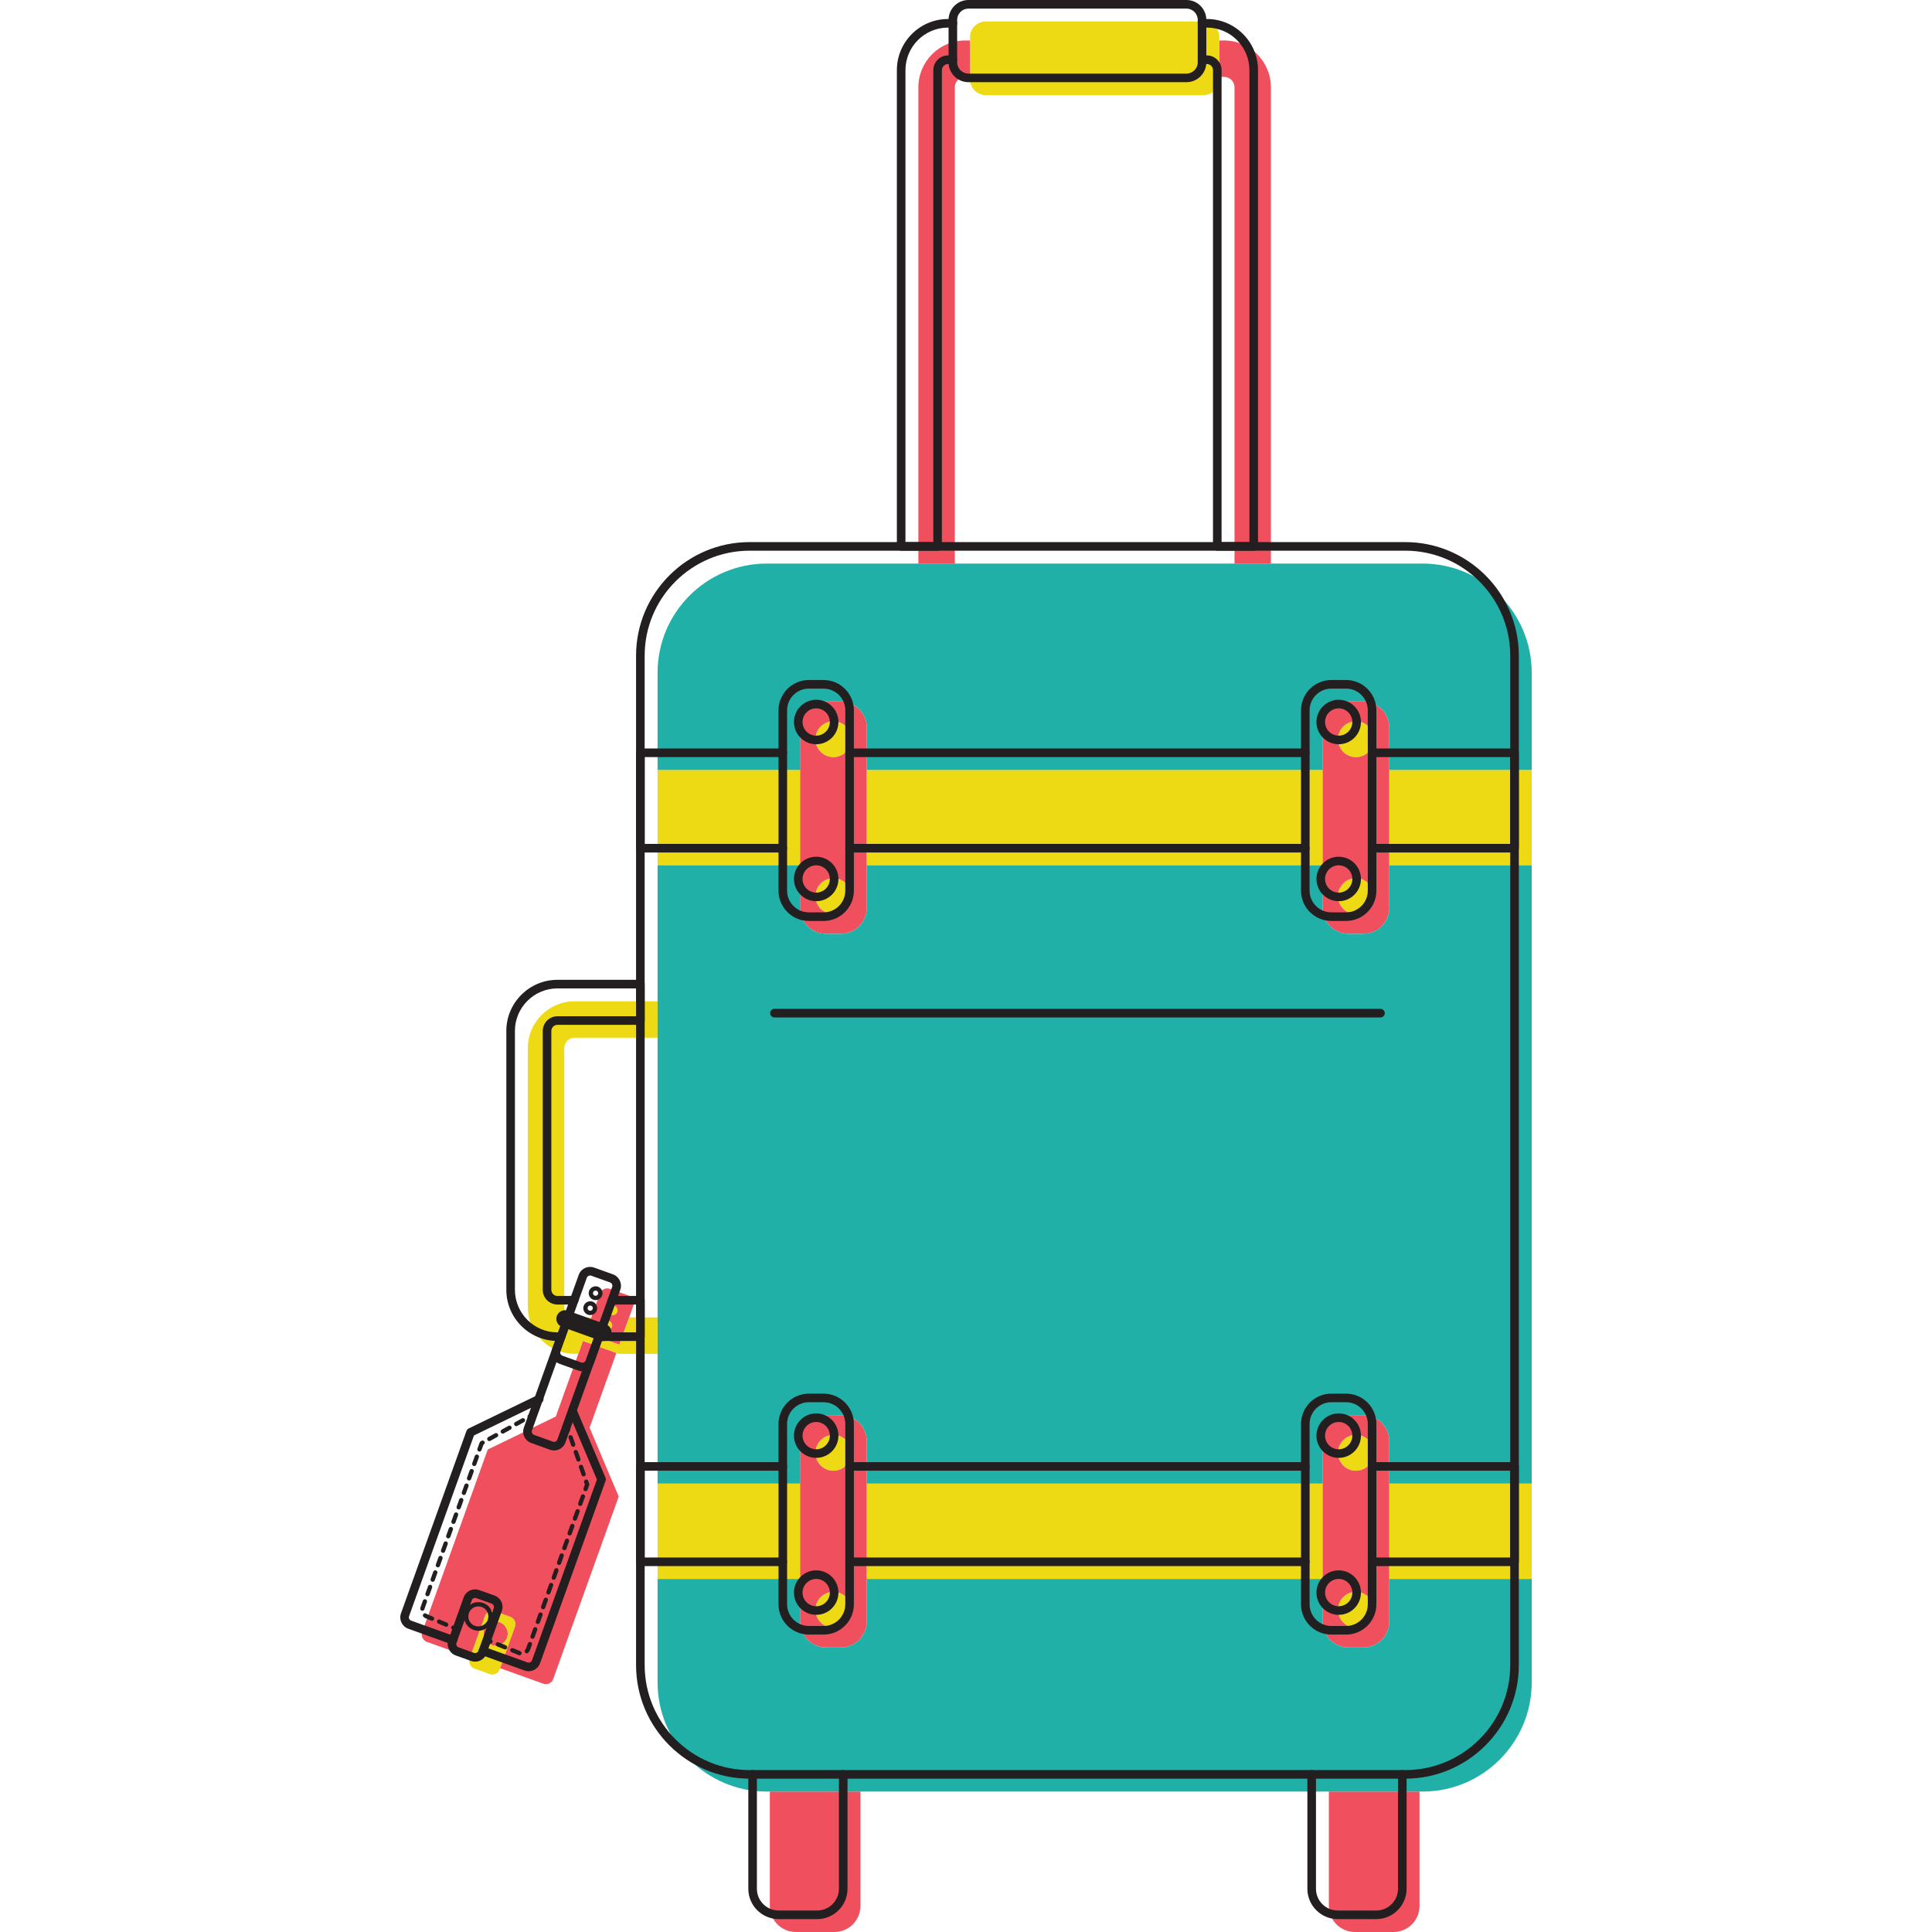 <?xml version="1.0" encoding="iso-8859-1"?>
<!-- Uploaded to: SVG Repo, www.svgrepo.com, Generator: SVG Repo Mixer Tools -->
<!DOCTYPE svg PUBLIC "-//W3C//DTD SVG 1.1//EN" "http://www.w3.org/Graphics/SVG/1.1/DTD/svg11.dtd">
<svg version="1.1" id="Capa_1" xmlns="http://www.w3.org/2000/svg" xmlns:xlink="http://www.w3.org/1999/xlink" 
	 viewBox="0 0 265.659 265.659" xml:space="preserve">
<g>
	<g>
		<g>
			<path style="fill:#F0505D;" d="M69.72,225.194c0.313-0.867-0.142-1.831-1.01-2.138c-0.868-0.313-1.825,0.137-2.138,1.004
				c-0.313,0.875,0.136,1.831,1.01,2.145C68.45,226.518,69.407,226.064,69.72,225.194z"/>
		</g>
		<g>
			<path style="fill:#EED915;" d="M70.813,223.689c0.201-0.563-0.088-1.176-0.643-1.377l-2.115-0.757
				c-0.555-0.2-1.169,0.089-1.371,0.65l-1.5,4.17l-0.543,1.518l-0.059,0.172c-0.201,0.555,0.088,1.169,0.644,1.369l2.115,0.763
				c0.555,0.195,1.169-0.095,1.37-0.649l0.059-0.166l0.55-1.524L70.813,223.689z M67.582,226.205
				c-0.874-0.313-1.323-1.27-1.01-2.145c0.313-0.867,1.27-1.316,2.138-1.004c0.869,0.307,1.323,1.271,1.01,2.138
				C69.407,226.064,68.45,226.518,67.582,226.205z"/>
		</g>
		<g>
			<path style="fill:#EED915;" d="M83.744,181.624c-0.337-0.124-0.715,0.053-0.839,0.396c-0.118,0.343,0.059,0.715,0.396,0.839
				c0.343,0.124,0.721-0.054,0.839-0.396C84.264,182.12,84.086,181.748,83.744,181.624z"/>
		</g>
		<g>
			<path style="fill:#EED915;" d="M84.488,179.567c-0.343-0.123-0.721,0.055-0.845,0.396c-0.118,0.337,0.059,0.716,0.396,0.841
				c0.343,0.117,0.721-0.061,0.839-0.397C85.002,180.064,84.825,179.686,84.488,179.567z"/>
		</g>
		<g>
			<path style="fill:#F0505D;" d="M86.449,178.15l-2.581-0.927c-0.556-0.201-1.17,0.088-1.371,0.644l-1.181,3.284l-0.756,2.103
				l4.602,1.654l1.353-3.757l0.585-1.631C87.3,178.966,87.01,178.352,86.449,178.15z M84.14,182.462
				c-0.118,0.343-0.496,0.521-0.839,0.396c-0.337-0.124-0.514-0.496-0.396-0.839c0.124-0.343,0.502-0.52,0.839-0.396
				C84.086,181.748,84.264,182.12,84.14,182.462z M84.878,180.406c-0.118,0.337-0.496,0.515-0.839,0.397
				c-0.337-0.125-0.514-0.504-0.396-0.841c0.124-0.341,0.502-0.519,0.845-0.396C84.825,179.686,85.002,180.064,84.878,180.406z"/>
		</g>
		<g>
			<path style="fill:#F0505D;" d="M79.52,186.16l-0.65,1.808l-2.446,6.811l-9.357,4.538l-9.008,25.081
				c-0.201,0.555,0.088,1.17,0.649,1.371l5.931,2.126l0.543-1.518l1.5-4.17c0.201-0.561,0.815-0.85,1.371-0.65l2.115,0.757
				c0.555,0.201,0.844,0.814,0.643,1.377l-1.494,4.169l-0.55,1.524l5.931,2.128c0.561,0.2,1.175-0.089,1.376-0.651l9.002-25.075
				l-3.975-9.398l-0.053-0.018l2.41-6.723c0.006-0.006,0.006-0.018,0.012-0.023l1.288-3.591l-4.602-1.655L79.52,186.16z"/>
		</g>
		<g>
			<path style="fill:#EED915;" d="M186.446,202.234c1.359,0,2.463-1.105,2.463-2.464c0-1.364-1.105-2.469-2.463-2.469
				c-1.364,0-2.469,1.105-2.469,2.469C183.977,201.129,185.082,202.234,186.446,202.234z"/>
		</g>
		<g>
			<path style="fill:#EED915;" d="M186.446,223.818c1.359,0,2.463-1.104,2.463-2.463c0-1.364-1.105-2.47-2.463-2.47
				c-1.364,0-2.469,1.105-2.469,2.47C183.977,222.714,185.082,223.818,186.446,223.818z"/>
		</g>
		<g>
			<path style="fill:#EED915;" d="M114.597,223.818c1.364,0,2.469-1.104,2.469-2.463c0-1.364-1.104-2.47-2.469-2.47
				c-1.365,0-2.469,1.105-2.469,2.47C112.128,222.714,113.232,223.818,114.597,223.818z"/>
		</g>
		<g>
			<path style="fill:#EED915;" d="M114.597,202.234c1.364,0,2.469-1.105,2.469-2.464c0-1.364-1.104-2.469-2.469-2.469
				c-1.365,0-2.469,1.105-2.469,2.469C112.128,201.129,113.232,202.234,114.597,202.234z"/>
		</g>
		<g>
			<path style="fill:#EED915;" d="M114.597,104.11c1.364,0,2.469-1.105,2.469-2.47c0-1.358-1.104-2.464-2.469-2.464
				c-1.365,0-2.469,1.106-2.469,2.464C112.128,103.005,113.232,104.11,114.597,104.11z"/>
		</g>
		<g>
			<circle style="fill:#EED915;" cx="114.597" cy="123.226" r="2.469"/>
		</g>
		<g>
			<path style="fill:#EED915;" d="M186.446,125.694c1.359,0,2.463-1.104,2.463-2.469c0-1.365-1.105-2.469-2.463-2.469
				c-1.364,0-2.469,1.104-2.469,2.469C183.977,124.591,185.082,125.694,186.446,125.694z"/>
		</g>
		<g>
			<path style="fill:#EED915;" d="M186.446,104.11c1.359,0,2.463-1.105,2.463-2.47c0-1.358-1.105-2.464-2.463-2.464
				c-1.364,0-2.469,1.106-2.469,2.464C183.977,103.005,185.082,104.11,186.446,104.11z"/>
		</g>
		<g>
			<path style="fill:#F0505D;" d="M110.007,124.833c0,1.973,1.601,3.573,3.574,3.573h2.032c1.973,0,3.574-1.601,3.574-3.573v-5.843
				v-13.114v-5.836c0-1.979-1.601-3.58-3.574-3.58h-2.032c-1.973,0-3.574,1.602-3.574,3.58v5.836v13.114V124.833z M114.597,99.177
				c1.364,0,2.469,1.106,2.469,2.464c0,1.364-1.104,2.47-2.469,2.47c-1.365,0-2.469-1.105-2.469-2.47
				C112.128,100.282,113.232,99.177,114.597,99.177z M114.597,120.757c1.364,0,2.469,1.104,2.469,2.469
				c0,1.365-1.104,2.469-2.469,2.469c-1.365,0-2.469-1.104-2.469-2.469C112.128,121.86,113.232,120.757,114.597,120.757z"/>
		</g>
		<g>
			<path style="fill:#F0505D;" d="M181.85,124.833c0,1.973,1.607,3.573,3.58,3.573h2.026c1.979,0,3.58-1.601,3.58-3.573v-5.843
				v-13.114v-5.836c0-1.979-1.601-3.58-3.58-3.58h-2.026c-1.973,0-3.58,1.602-3.58,3.58v5.836v13.114V124.833z M186.446,99.177
				c1.359,0,2.463,1.106,2.463,2.464c0,1.364-1.105,2.47-2.463,2.47c-1.364,0-2.469-1.105-2.469-2.47
				C183.977,100.282,185.082,99.177,186.446,99.177z M186.446,120.757c1.359,0,2.463,1.104,2.463,2.469
				c0,1.365-1.105,2.469-2.463,2.469c-1.364,0-2.469-1.104-2.469-2.469C183.977,121.86,185.082,120.757,186.446,120.757z"/>
		</g>
		<g>
			<path style="fill:#F0505D;" d="M181.85,222.956c0,1.98,1.607,3.58,3.58,3.58h2.026c1.979,0,3.58-1.601,3.58-3.58v-5.836V204
				v-5.836c0-1.974-1.601-3.573-3.58-3.573h-2.026c-1.973,0-3.58,1.6-3.58,3.573V204v13.12V222.956z M186.446,197.302
				c1.359,0,2.463,1.105,2.463,2.469c0,1.358-1.105,2.464-2.463,2.464c-1.364,0-2.469-1.105-2.469-2.464
				C183.977,198.406,185.082,197.302,186.446,197.302z M186.446,218.886c1.359,0,2.463,1.105,2.463,2.47
				c0,1.358-1.105,2.463-2.463,2.463c-1.364,0-2.469-1.104-2.469-2.463C183.977,219.991,185.082,218.886,186.446,218.886z"/>
		</g>
		<g>
			<path style="fill:#F0505D;" d="M110.007,222.956c0,1.98,1.601,3.58,3.574,3.58h2.032c1.973,0,3.574-1.601,3.574-3.58v-5.836V204
				v-5.836c0-1.974-1.601-3.573-3.574-3.573h-2.032c-1.973,0-3.574,1.6-3.574,3.573V204v13.12V222.956z M114.597,197.302
				c1.364,0,2.469,1.105,2.469,2.469c0,1.358-1.104,2.464-2.469,2.464c-1.365,0-2.469-1.105-2.469-2.464
				C112.128,198.406,113.232,197.302,114.597,197.302z M114.597,218.886c1.364,0,2.469,1.105,2.469,2.47
				c0,1.358-1.104,2.463-2.469,2.463c-1.365,0-2.469-1.104-2.469-2.463C112.128,219.991,113.232,218.886,114.597,218.886z"/>
		</g>
		<g>
			<path style="fill:#F0505D;" d="M105.854,262.08c0,1.978,1.601,3.579,3.58,3.579h5.305c1.973,0,3.574-1.601,3.574-3.579v-15.732
				h-12.458V262.08z"/>
		</g>
		<g>
			<path style="fill:#F0505D;" d="M182.725,262.08c0,1.978,1.606,3.579,3.58,3.579h5.305c1.979,0,3.58-1.601,3.58-3.579v-15.732
				h-12.464V262.08z"/>
		</g>
		<g>
			<polygon style="fill:#EED915;" points="110.007,204 90.419,204 90.419,205.784 90.419,217.12 110.007,217.12 			"/>
		</g>
		<g>
			<rect x="191.036" y="204" style="fill:#EED915;" width="19.583" height="13.12"/>
		</g>
		<g>
			<rect x="119.187" y="204" style="fill:#EED915;" width="62.663" height="13.12"/>
		</g>
		<g>
			<rect x="191.036" y="105.876" style="fill:#EED915;" width="19.583" height="13.114"/>
		</g>
		<g>
			<rect x="90.419" y="105.876" style="fill:#EED915;" width="19.588" height="13.114"/>
		</g>
		<g>
			<rect x="119.187" y="105.876" style="fill:#EED915;" width="62.663" height="13.114"/>
		</g>
		<g>
			<path style="fill:#F0505D;" d="M131.291,12.005c0-0.786,0.644-1.431,1.43-1.431h0.668V5.565h-0.668
				c-3.55,0-6.439,2.889-6.439,6.439v65.487h5.009V12.005z"/>
		</g>
		<g>
			<path style="fill:#F0505D;" d="M168.317,10.574c0.792,0,1.436,0.645,1.436,1.431v65.487h5.003V12.005
				c0-3.551-2.889-6.439-6.438-6.439h-0.662v5.009H168.317z"/>
		</g>
		<g>
			<path style="fill:#EED915;" d="M133.388,10.923c0,1.188,0.963,2.15,2.15,2.15h29.967c1.188,0,2.15-0.963,2.15-2.15v-0.349V5.565
				V5.099c0-1.188-0.963-2.145-2.15-2.145h-29.967c-1.187,0-2.15,0.957-2.15,2.145v0.467v5.009V10.923z"/>
		</g>
		<g>
			<path style="fill:#EED915;" d="M86.514,181.151l-1.353,3.757l-4.602-1.654l0.756-2.103h-2.298c-0.786,0-1.429-0.644-1.429-1.43
				v-35.598c0-0.791,0.644-1.435,1.429-1.435h11.401v-5.003H79.018c-3.55,0-6.438,2.882-6.438,6.438v35.598
				c0,3.551,2.888,6.438,6.438,6.438h0.496h0.006l0.638-1.784l4.602,1.655l0.307,0.111c0.112,0.042,0.23,0.048,0.343,0.018h5.009
				v-5.009H86.514z"/>
		</g>
		<g>
			<path style="fill:#20B0A8;" d="M191.036,222.956c0,1.98-1.601,3.58-3.58,3.58h-2.026c-1.973,0-3.58-1.601-3.58-3.58v-5.836
				h-62.663v5.836c0,1.98-1.601,3.58-3.574,3.58h-2.032c-1.973,0-3.574-1.601-3.574-3.58v-5.836H90.419v14.201
				c0,8.299,6.729,15.027,15.028,15.027h0.408h12.458h64.412h12.464h0.408c8.299,0,15.022-6.729,15.022-15.027V217.12h-19.582
				V222.956z"/>
		</g>
		<g>
			<path style="fill:#20B0A8;" d="M191.036,124.833c0,1.973-1.601,3.573-3.58,3.573h-2.026c-1.973,0-3.58-1.601-3.58-3.573v-5.843
				h-62.663v5.843c0,1.973-1.601,3.573-3.574,3.573h-2.032c-1.973,0-3.574-1.601-3.574-3.573v-5.843H90.419v18.696v5.003v38.462
				v5.009V204h19.588v-5.836c0-1.974,1.601-3.573,3.574-3.573h2.032c1.973,0,3.574,1.6,3.574,3.573V204h62.663v-5.836
				c0-1.974,1.607-3.573,3.58-3.573h2.026c1.979,0,3.58,1.6,3.58,3.573V204h19.582v-85.01h-19.582V124.833z"/>
		</g>
		<g>
			<path style="fill:#20B0A8;" d="M195.596,77.492h-20.841h-5.003h-38.462h-5.009h-20.834c-8.299,0-15.028,6.729-15.028,15.027
				v13.356h19.588v-5.836c0-1.979,1.601-3.58,3.574-3.58h2.032c1.973,0,3.574,1.602,3.574,3.58v5.836h62.663v-5.836
				c0-1.979,1.607-3.58,3.58-3.58h2.026c1.979,0,3.58,1.602,3.58,3.58v5.836h19.582V92.52
				C210.618,84.221,203.895,77.492,195.596,77.492z"/>
		</g>
	</g>
	<g>
		<g>
			<path style="fill:#231F20;" d="M193.229,244.575h-90.151c-8.61,0-15.616-7.006-15.616-15.616V90.156
				c0-8.61,7.005-15.615,15.616-15.615h90.151c8.61,0,15.616,7.005,15.616,15.615v138.803
				C208.845,237.569,201.84,244.575,193.229,244.575z M103.079,75.723c-7.959,0-14.434,6.475-14.434,14.434v138.803
				c0,7.96,6.475,14.434,14.434,14.434h90.151c7.959,0,14.434-6.475,14.434-14.434V90.156c0-7.959-6.475-14.434-14.434-14.434
				H103.079z"/>
		</g>
		<g>
			<g>
				<path style="fill:#231F20;" d="M128.924,75.723h-5.008c-0.326,0-0.591-0.265-0.591-0.591V9.644c0-3.876,3.154-7.03,7.03-7.03
					h0.667c0.326,0,0.591,0.265,0.591,0.591s-0.265,0.591-0.591,0.591h-0.667c-3.225,0-5.849,2.624-5.849,5.849v64.897h3.827V9.644
					c0-1.114,0.907-2.021,2.021-2.021h0.667c0.326,0,0.591,0.265,0.591,0.591c0,0.326-0.265,0.591-0.591,0.591h-0.667
					c-0.463,0-0.84,0.377-0.84,0.84v65.488C129.515,75.458,129.251,75.723,128.924,75.723z"/>
			</g>
			<g>
				<path style="fill:#231F20;" d="M172.392,75.723h-5.009c-0.326,0-0.59-0.265-0.59-0.591V9.644c0-0.463-0.377-0.84-0.84-0.84
					h-0.666c-0.326,0-0.591-0.265-0.591-0.591c0-0.326,0.265-0.591,0.591-0.591h0.666c1.115,0,2.021,0.907,2.021,2.021v64.897h3.827
					V9.644c0-3.225-2.623-5.849-5.849-5.849h-0.666c-0.326,0-0.591-0.265-0.591-0.591s0.265-0.591,0.591-0.591h0.666
					c3.876,0,7.03,3.154,7.03,7.03v65.488C172.982,75.458,172.718,75.723,172.392,75.723z"/>
			</g>
		</g>
		<g>
			<g>
				<path style="fill:#231F20;" d="M77.154,184.387h-0.501c-3.877,0-7.03-3.153-7.03-7.029V141.76c0-3.876,3.154-7.03,7.03-7.03
					h11.401c0.326,0,0.591,0.265,0.591,0.591v5.009c0,0.326-0.265,0.59-0.591,0.59H76.653c-0.463,0-0.84,0.377-0.84,0.841v35.598
					c0,0.463,0.377,0.84,0.84,0.84h2.299c0.326,0,0.591,0.264,0.591,0.591c0,0.326-0.265,0.59-0.591,0.59h-2.299
					c-1.115,0-2.021-0.906-2.021-2.02V141.76c0-1.115,0.907-2.021,2.021-2.021h10.81v-3.827h-10.81
					c-3.225,0-5.849,2.623-5.849,5.849v35.598c0,3.225,2.624,5.848,5.849,5.848h0.501c0.326,0,0.591,0.265,0.591,0.591
					S77.48,184.387,77.154,184.387z"/>
			</g>
			<g>
				<path style="fill:#231F20;" d="M88.054,184.387h-5.101c-0.326,0-0.591-0.265-0.591-0.591s0.265-0.591,0.591-0.591h4.51v-3.827
					h-3.316c-0.326,0-0.591-0.264-0.591-0.59c0-0.327,0.265-0.591,0.591-0.591h3.907c0.326,0,0.591,0.264,0.591,0.591v5.008
					C88.645,184.122,88.38,184.387,88.054,184.387z"/>
			</g>
		</g>
		<g>
			<path style="fill:#231F20;" d="M163.139,11.301h-29.971c-1.509,0-2.737-1.228-2.737-2.737V2.737c0-1.51,1.228-2.737,2.737-2.737
				h29.971c1.509,0,2.737,1.227,2.737,2.737v5.826C165.876,10.073,164.648,11.301,163.139,11.301z M133.168,1.181
				c-0.858,0-1.556,0.698-1.556,1.557v5.826c0,0.857,0.698,1.556,1.556,1.556h29.971c0.858,0,1.556-0.698,1.556-1.556V2.737
				c0-0.858-0.698-1.557-1.556-1.557H133.168z"/>
		</g>
		<g>
			<g>
				<g>
					<path style="fill:#231F20;" d="M62.273,226.125c-0.066,0-0.134-0.012-0.2-0.035l-5.93-2.13
						c-0.864-0.311-1.314-1.265-1.004-2.127l9.005-25.08c0.052-0.145,0.159-0.266,0.298-0.333l9.448-4.575
						c0.294-0.141,0.647-0.02,0.789,0.274c0.143,0.294,0.02,0.646-0.274,0.789l-9.231,4.471l-8.924,24.852
						c-0.09,0.25,0.041,0.526,0.292,0.616l5.93,2.13c0.307,0.11,0.467,0.449,0.356,0.756
						C62.742,225.975,62.515,226.125,62.273,226.125z"/>
				</g>
			</g>
			<g>
				<g>
					<path style="fill:#231F20;" d="M72.695,229.801c-0.186,0-0.375-0.031-0.559-0.098l-5.931-2.13
						c-0.307-0.109-0.467-0.448-0.356-0.755c0.11-0.308,0.448-0.467,0.755-0.356l5.93,2.129c0.25,0.09,0.528-0.041,0.618-0.291
						l8.928-24.861l-3.888-9.185c-0.127-0.3,0.014-0.648,0.314-0.774c0.3-0.127,0.647,0.014,0.774,0.314l3.978,9.396
						c0.058,0.137,0.062,0.29,0.012,0.43l-9.006,25.078C74.02,229.377,73.378,229.801,72.695,229.801z"/>
				</g>
			</g>
			<g>
				<g>
					<g>
						<path style="fill:#231F20;" d="M62.82,224.308c-0.039,0-0.078-0.008-0.116-0.023l-0.494-0.21
							c-0.15-0.064-0.22-0.236-0.156-0.387c0.064-0.15,0.237-0.22,0.387-0.156l0.494,0.209c0.15,0.063,0.22,0.236,0.157,0.388
							C63.044,224.24,62.935,224.308,62.82,224.308z"/>
					</g>
				</g>
				<g>
					<g>
						<path style="fill:#231F20;" d="M61.352,223.686c-0.039,0-0.078-0.008-0.115-0.024l-0.973-0.412
							c-0.15-0.064-0.221-0.236-0.157-0.387c0.064-0.151,0.238-0.221,0.387-0.156l0.974,0.412c0.15,0.064,0.22,0.236,0.157,0.387
							C61.576,223.618,61.467,223.686,61.352,223.686z M59.405,222.862c-0.039,0-0.078-0.008-0.115-0.024l-0.711-0.301
							c-0.102-0.036-0.213-0.095-0.313-0.17c-0.131-0.098-0.157-0.283-0.059-0.413c0.098-0.131,0.283-0.158,0.413-0.06
							c0.052,0.039,0.11,0.07,0.173,0.093l0.727,0.308c0.15,0.063,0.221,0.236,0.157,0.387
							C59.629,222.794,59.52,222.862,59.405,222.862z M58.08,221.491c-0.018,0-0.036-0.002-0.054-0.005
							c-0.16-0.03-0.266-0.185-0.236-0.345c0.012-0.064,0.029-0.129,0.052-0.193l0.305-0.851c0.055-0.153,0.226-0.233,0.378-0.179
							c0.153,0.056,0.233,0.225,0.178,0.378l-0.305,0.85c-0.012,0.034-0.021,0.068-0.027,0.104
							C58.343,221.392,58.219,221.491,58.08,221.491z M58.782,219.497c-0.033,0-0.067-0.006-0.1-0.017
							c-0.154-0.056-0.233-0.225-0.178-0.378l0.358-0.995c0.055-0.153,0.225-0.231,0.377-0.178c0.154,0.056,0.233,0.225,0.178,0.378
							l-0.357,0.994C59.017,219.423,58.903,219.497,58.782,219.497z M59.497,217.508c-0.033,0-0.067-0.006-0.1-0.018
							c-0.154-0.055-0.233-0.224-0.179-0.378l0.357-0.995c0.055-0.153,0.225-0.232,0.378-0.178c0.153,0.056,0.233,0.225,0.178,0.378
							l-0.358,0.995C59.731,217.433,59.618,217.508,59.497,217.508z M60.211,215.518c-0.033,0-0.067-0.006-0.1-0.018
							c-0.154-0.055-0.233-0.224-0.178-0.378l0.358-0.994c0.055-0.153,0.224-0.231,0.377-0.178c0.154,0.055,0.233,0.224,0.178,0.377
							l-0.357,0.995C60.446,215.442,60.332,215.518,60.211,215.518z M60.926,213.528c-0.033,0-0.067-0.006-0.1-0.018
							c-0.154-0.056-0.233-0.225-0.179-0.378l0.357-0.995c0.055-0.154,0.224-0.231,0.378-0.178c0.153,0.055,0.233,0.224,0.178,0.377
							l-0.358,0.996C61.161,213.453,61.047,213.528,60.926,213.528z M61.64,211.538c-0.033,0-0.067-0.006-0.1-0.018
							c-0.154-0.056-0.233-0.225-0.178-0.378l0.357-0.994c0.055-0.153,0.224-0.232,0.377-0.179c0.154,0.056,0.233,0.225,0.178,0.378
							l-0.357,0.995C61.875,211.463,61.761,211.538,61.64,211.538z M62.354,209.548c-0.033,0-0.067-0.006-0.1-0.017
							c-0.153-0.056-0.233-0.225-0.178-0.378l0.357-0.995c0.055-0.154,0.225-0.232,0.378-0.179c0.153,0.056,0.233,0.225,0.178,0.378
							l-0.357,0.995C62.589,209.474,62.476,209.548,62.354,209.548z M63.069,207.558c-0.033,0-0.067-0.006-0.1-0.017
							c-0.154-0.056-0.233-0.225-0.178-0.378l0.357-0.995c0.055-0.153,0.224-0.232,0.377-0.178c0.154,0.056,0.233,0.225,0.178,0.378
							l-0.357,0.994C63.304,207.483,63.19,207.558,63.069,207.558z M63.784,205.568c-0.033,0-0.067-0.006-0.1-0.018
							c-0.153-0.055-0.233-0.224-0.178-0.378l0.357-0.995c0.055-0.153,0.225-0.231,0.378-0.178c0.153,0.056,0.233,0.225,0.178,0.378
							l-0.358,0.995C64.019,205.493,63.905,205.568,63.784,205.568z M64.499,203.578c-0.033,0-0.067-0.006-0.1-0.018
							c-0.154-0.055-0.233-0.224-0.178-0.378l0.357-0.994c0.055-0.153,0.225-0.233,0.378-0.178c0.153,0.055,0.233,0.224,0.178,0.377
							l-0.357,0.995C64.733,203.503,64.62,203.578,64.499,203.578z M65.213,201.589c-0.033,0-0.067-0.006-0.1-0.018
							c-0.153-0.056-0.233-0.225-0.178-0.378l0.357-0.995c0.055-0.153,0.225-0.232,0.378-0.178c0.153,0.055,0.233,0.224,0.178,0.377
							l-0.357,0.995C65.448,201.514,65.334,201.589,65.213,201.589z M65.928,199.599c-0.033,0-0.067-0.006-0.1-0.018
							c-0.153-0.056-0.233-0.225-0.178-0.378l0.309-0.859c0.024-0.067,0.072-0.124,0.135-0.158l0.127-0.069
							c0.142-0.081,0.323-0.028,0.401,0.115c0.079,0.143,0.027,0.322-0.116,0.401l-0.029,0.016l-0.271,0.754
							C66.162,199.523,66.049,199.599,65.928,199.599z M67.287,198.156c-0.104,0-0.205-0.055-0.259-0.151
							c-0.079-0.144-0.028-0.323,0.115-0.402l0.924-0.514c0.142-0.078,0.322-0.027,0.401,0.115c0.08,0.143,0.028,0.322-0.115,0.401
							l-0.924,0.514C67.385,198.143,67.335,198.156,67.287,198.156z M69.135,197.129c-0.104,0-0.205-0.055-0.258-0.152
							c-0.08-0.142-0.028-0.321,0.115-0.401l0.924-0.513c0.144-0.078,0.322-0.027,0.402,0.115c0.079,0.143,0.027,0.322-0.115,0.401
							l-0.924,0.514C69.233,197.117,69.184,197.129,69.135,197.129z M70.984,196.102c-0.104,0-0.205-0.055-0.258-0.151
							c-0.08-0.143-0.028-0.322,0.115-0.402l0.924-0.513c0.143-0.078,0.323-0.027,0.402,0.114c0.079,0.143,0.028,0.322-0.115,0.402
							l-0.924,0.514C71.082,196.091,71.032,196.102,70.984,196.102z"/>
					</g>
				</g>
				<g>
					<g>
						<path style="fill:#231F20;" d="M72.834,195.075c-0.104,0-0.205-0.055-0.258-0.152c-0.08-0.142-0.028-0.322,0.114-0.401
							l0.469-0.261c0.143-0.08,0.323-0.028,0.401,0.114c0.08,0.143,0.028,0.323-0.114,0.401l-0.469,0.262
							C72.932,195.063,72.883,195.075,72.834,195.075z"/>
					</g>
				</g>
			</g>
			<g>
				<g>
					<g>
						<path style="fill:#231F20;" d="M78.104,196.909c-0.122,0-0.236-0.076-0.278-0.197l-0.178-0.507
							c-0.054-0.153,0.027-0.322,0.181-0.376c0.154-0.055,0.323,0.027,0.376,0.181l0.178,0.507c0.054,0.153-0.027,0.322-0.181,0.376
							C78.17,196.904,78.137,196.909,78.104,196.909z"/>
					</g>
				</g>
				<g>
					<g>
						<path style="fill:#231F20;" d="M71.442,227.612c-0.027,0-0.055-0.005-0.084-0.014c-0.004-0.002-0.052-0.018-0.057-0.02
							l-0.964-0.392c-0.151-0.061-0.224-0.232-0.163-0.384c0.061-0.151,0.233-0.226,0.385-0.163l0.957,0.389
							c0.147,0.06,0.242,0.231,0.188,0.381C71.661,227.531,71.56,227.612,71.442,227.612z M72.434,227.342
							c-0.071,0-0.142-0.025-0.199-0.077c-0.121-0.11-0.129-0.297-0.019-0.417c0.057-0.063,0.101-0.137,0.13-0.218l0.239-0.664
							c0.055-0.154,0.224-0.233,0.378-0.179c0.153,0.056,0.233,0.225,0.178,0.378l-0.239,0.664c-0.056,0.155-0.14,0.296-0.25,0.416
							C72.594,227.31,72.514,227.342,72.434,227.342z M69.449,226.805c-0.038,0-0.075-0.007-0.111-0.021l-0.999-0.406
							c-0.151-0.061-0.224-0.232-0.163-0.385c0.062-0.15,0.234-0.224,0.385-0.162l0.999,0.406c0.151,0.061,0.224,0.232,0.163,0.385
							C69.676,226.735,69.565,226.805,69.449,226.805z M73.227,225.346c-0.033,0-0.067-0.006-0.1-0.018
							c-0.153-0.056-0.233-0.225-0.178-0.378l0.365-1.015c0.055-0.154,0.225-0.232,0.377-0.179c0.154,0.056,0.233,0.225,0.179,0.378
							l-0.365,1.015C73.462,225.27,73.349,225.346,73.227,225.346z M73.956,223.315c-0.033,0-0.067-0.006-0.1-0.017
							c-0.153-0.056-0.233-0.225-0.178-0.378l0.364-1.016c0.055-0.153,0.225-0.232,0.378-0.178c0.153,0.055,0.233,0.224,0.178,0.377
							l-0.364,1.016C74.191,223.241,74.077,223.315,73.956,223.315z M74.685,221.286c-0.033,0-0.067-0.006-0.1-0.018
							c-0.153-0.056-0.233-0.225-0.178-0.378l0.365-1.015c0.055-0.154,0.225-0.233,0.378-0.179c0.154,0.056,0.233,0.225,0.178,0.378
							l-0.364,1.015C74.92,221.211,74.806,221.286,74.685,221.286z M75.414,219.256c-0.033,0-0.067-0.006-0.1-0.018
							c-0.153-0.056-0.233-0.225-0.178-0.378l0.364-1.015c0.055-0.153,0.225-0.232,0.378-0.178c0.153,0.055,0.233,0.224,0.178,0.378
							l-0.364,1.015C75.648,219.181,75.535,219.256,75.414,219.256z M76.143,217.227c-0.033,0-0.067-0.006-0.1-0.018
							c-0.153-0.056-0.233-0.225-0.178-0.378l0.364-1.016c0.055-0.153,0.225-0.231,0.378-0.178c0.153,0.056,0.233,0.225,0.178,0.378
							l-0.364,1.015C76.377,217.151,76.264,217.227,76.143,217.227z M76.872,215.196c-0.033,0-0.067-0.006-0.1-0.018
							c-0.154-0.055-0.233-0.224-0.178-0.378l0.364-1.015c0.055-0.153,0.224-0.232,0.378-0.178c0.153,0.055,0.233,0.225,0.178,0.378
							l-0.364,1.015C77.106,215.121,76.993,215.196,76.872,215.196z M77.601,213.166c-0.033,0-0.067-0.006-0.1-0.017
							c-0.153-0.056-0.233-0.225-0.178-0.378l0.364-1.015c0.055-0.154,0.226-0.233,0.378-0.179c0.154,0.056,0.233,0.225,0.178,0.378
							l-0.364,1.015C77.835,213.091,77.722,213.166,77.601,213.166z M78.329,211.137c-0.033,0-0.067-0.006-0.1-0.017
							c-0.154-0.056-0.233-0.225-0.178-0.378l0.364-1.016c0.055-0.154,0.225-0.232,0.378-0.179c0.153,0.056,0.233,0.225,0.178,0.378
							l-0.365,1.016C78.564,211.061,78.45,211.137,78.329,211.137z M79.058,209.106c-0.033,0-0.067-0.005-0.1-0.017
							c-0.153-0.056-0.233-0.225-0.178-0.378l0.365-1.015c0.055-0.153,0.225-0.232,0.378-0.179c0.153,0.056,0.233,0.225,0.178,0.378
							l-0.365,1.015C79.293,209.032,79.179,209.106,79.058,209.106z M79.787,207.077c-0.033,0-0.067-0.006-0.1-0.018
							c-0.153-0.056-0.233-0.225-0.178-0.378l0.365-1.015c0.055-0.153,0.224-0.233,0.378-0.178c0.153,0.055,0.233,0.224,0.178,0.377
							l-0.365,1.016C80.021,207.002,79.908,207.077,79.787,207.077z M80.516,205.048c-0.033,0-0.067-0.006-0.1-0.018
							c-0.153-0.056-0.233-0.225-0.178-0.378l0.19-0.529l-0.101-0.289c-0.054-0.153,0.027-0.322,0.181-0.376
							c0.154-0.055,0.322,0.026,0.376,0.18l0.136,0.388c0.022,0.064,0.022,0.134,0,0.198l-0.226,0.628
							C80.75,204.973,80.637,205.048,80.516,205.048z M80.248,203.014c-0.122,0-0.236-0.076-0.279-0.197l-0.357-1.018
							c-0.055-0.153,0.026-0.322,0.181-0.376c0.154-0.056,0.322,0.026,0.377,0.18l0.357,1.018c0.054,0.154-0.027,0.323-0.181,0.377
							C80.313,203.009,80.281,203.014,80.248,203.014z M79.534,200.979c-0.122,0-0.236-0.076-0.279-0.197l-0.357-1.017
							c-0.054-0.154,0.027-0.322,0.181-0.377c0.154-0.055,0.322,0.027,0.377,0.181l0.357,1.017c0.055,0.154-0.026,0.323-0.181,0.377
							C79.599,200.974,79.566,200.979,79.534,200.979z M78.819,198.944c-0.122,0-0.236-0.076-0.279-0.197l-0.357-1.018
							c-0.054-0.154,0.027-0.322,0.181-0.377c0.155-0.055,0.323,0.027,0.377,0.181l0.357,1.018c0.054,0.154-0.027,0.322-0.181,0.377
							C78.885,198.939,78.852,198.944,78.819,198.944z"/>
					</g>
				</g>
				<g>
					<g>
						<path style="fill:#231F20;" d="M67.448,225.993c-0.037,0-0.075-0.007-0.111-0.021l-0.497-0.202
							c-0.151-0.062-0.224-0.233-0.163-0.385c0.062-0.152,0.234-0.225,0.385-0.162l0.497,0.202c0.151,0.061,0.224,0.233,0.163,0.385
							C67.675,225.924,67.564,225.993,67.448,225.993z"/>
					</g>
				</g>
			</g>
			<g>
				<g>
					<path style="fill:#231F20;" d="M76.188,199.444c-0.19,0-0.38-0.032-0.564-0.098l-2.581-0.928
						c-0.418-0.149-0.753-0.454-0.943-0.855c-0.189-0.402-0.211-0.855-0.061-1.274l5.198-14.475c0.11-0.308,0.448-0.468,0.755-0.356
						c0.307,0.109,0.467,0.448,0.356,0.755l-5.198,14.477c-0.043,0.121-0.037,0.252,0.018,0.368
						c0.055,0.116,0.152,0.204,0.273,0.248l2.582,0.928c0.121,0.044,0.252,0.037,0.369-0.018c0.117-0.055,0.205-0.151,0.248-0.273
						l5.198-14.477c0.11-0.307,0.448-0.467,0.755-0.356c0.307,0.11,0.467,0.449,0.356,0.756l-5.198,14.477
						c-0.15,0.418-0.455,0.753-0.857,0.943C76.67,199.392,76.43,199.444,76.188,199.444z"/>
				</g>
			</g>
			<g>
				<g>
					<path style="fill:#231F20;" d="M80.093,188.56c-0.186,0-0.375-0.031-0.56-0.098l-2.582-0.927
						c-0.863-0.311-1.313-1.266-1.004-2.13l1.29-3.589c0.11-0.308,0.449-0.467,0.755-0.357c0.307,0.11,0.467,0.448,0.356,0.756
						l-1.29,3.589c-0.09,0.251,0.041,0.528,0.291,0.619l2.581,0.926c0.251,0.088,0.527-0.041,0.617-0.291l1.29-3.592
						c0.11-0.307,0.448-0.467,0.755-0.356c0.307,0.11,0.467,0.449,0.356,0.756l-1.289,3.592
						C81.418,188.136,80.776,188.56,80.093,188.56z"/>
				</g>
			</g>
			<g>
				<g>
					<path style="fill:#231F20;" d="M82.797,183.136c-0.066,0-0.133-0.011-0.199-0.034c-0.307-0.11-0.467-0.449-0.357-0.756
						l1.935-5.388c0.09-0.251-0.04-0.527-0.291-0.617l-2.581-0.927c-0.122-0.045-0.253-0.037-0.369,0.018
						c-0.117,0.055-0.205,0.151-0.248,0.273l-1.935,5.387c-0.11,0.307-0.449,0.466-0.755,0.356c-0.307-0.11-0.467-0.449-0.356-0.756
						l1.935-5.387c0.15-0.418,0.454-0.754,0.856-0.943c0.401-0.189,0.854-0.21,1.272-0.061l2.581,0.927
						c0.864,0.311,1.314,1.266,1.004,2.129l-1.935,5.388C83.267,182.986,83.04,183.136,82.797,183.136z"/>
				</g>
			</g>
			<g>
				<g>
					<path style="fill:#231F20;" d="M82.905,184.403c-0.137,0-0.271-0.023-0.4-0.069l-5.219-1.875
						c-0.298-0.107-0.537-0.323-0.672-0.61c-0.136-0.287-0.151-0.609-0.044-0.907c0.214-0.598,0.913-0.933,1.518-0.716l5.22,1.873
						c0.616,0.223,0.937,0.904,0.715,1.52C83.854,184.087,83.404,184.403,82.905,184.403z M77.688,181.337l5.217,1.885
						c0.001,0,0.003-0.001,0.004-0.002L77.688,181.337z"/>
				</g>
			</g>
			<g>
				<g>
					<path style="fill:#231F20;" d="M81.158,180.829c-0.109,0-0.218-0.019-0.321-0.056c-0.239-0.086-0.431-0.26-0.54-0.49
						c-0.108-0.23-0.121-0.488-0.035-0.728c0.173-0.479,0.735-0.745,1.217-0.573c0.239,0.086,0.431,0.26,0.539,0.49
						c0.108,0.23,0.121,0.488,0.035,0.728C81.918,180.576,81.558,180.829,81.158,180.829z M81.158,179.518
						c-0.152,0-0.288,0.096-0.34,0.238c-0.032,0.091-0.027,0.189,0.014,0.275c0.041,0.087,0.114,0.153,0.204,0.186
						c0.185,0.067,0.396-0.035,0.461-0.216c0.033-0.092,0.028-0.19-0.013-0.276s-0.114-0.153-0.205-0.186
						C81.24,179.524,81.199,179.518,81.158,179.518z"/>
				</g>
			</g>
			<g>
				<g>
					<path style="fill:#231F20;" d="M81.897,178.77c-0.109,0-0.218-0.019-0.321-0.056c-0.494-0.179-0.751-0.725-0.574-1.217
						c0.172-0.48,0.731-0.745,1.217-0.573c0.493,0.177,0.751,0.723,0.574,1.216C82.657,178.518,82.297,178.77,81.897,178.77z
						 M81.897,177.459c-0.152,0-0.288,0.096-0.339,0.239c-0.067,0.186,0.031,0.394,0.218,0.461c0.181,0.064,0.395-0.036,0.46-0.218
						c0.067-0.187-0.031-0.394-0.218-0.461C81.979,177.466,81.938,177.459,81.897,177.459z"/>
				</g>
			</g>
			<g>
				<g>
					<path style="fill:#231F20;" d="M65.334,228.486L65.334,228.486c-0.192,0-0.381-0.033-0.564-0.098l-2.11-0.757
						c-0.863-0.313-1.313-1.268-1.004-2.13l2.105-5.86c0.236-0.658,0.865-1.102,1.565-1.102c0.191,0,0.381,0.033,0.563,0.099
						l2.11,0.757c0.418,0.15,0.753,0.454,0.942,0.856c0.19,0.402,0.212,0.854,0.062,1.272l-2.105,5.861
						C66.663,228.043,66.034,228.486,65.334,228.486z M65.327,219.722c-0.203,0-0.385,0.128-0.454,0.319l-2.104,5.859
						c-0.09,0.251,0.042,0.528,0.292,0.619l2.109,0.757c0.25,0.09,0.53-0.047,0.617-0.291l2.105-5.861
						c0.043-0.121,0.037-0.252-0.018-0.368c-0.055-0.116-0.151-0.204-0.272-0.248l-2.111-0.758
						C65.437,219.73,65.382,219.722,65.327,219.722z"/>
				</g>
			</g>
			<g>
				<g>
					<path style="fill:#231F20;" d="M65.778,224.236c-0.227,0-0.451-0.04-0.666-0.117c-1.022-0.367-1.555-1.497-1.188-2.518
						c0.28-0.78,1.025-1.305,1.853-1.305c0.227,0,0.45,0.039,0.665,0.116c0.495,0.178,0.891,0.537,1.116,1.013
						c0.225,0.477,0.251,1.012,0.073,1.507C67.352,223.712,66.607,224.236,65.778,224.236z M65.778,220.887
						c-0.58,0-1.101,0.367-1.297,0.913c-0.257,0.715,0.116,1.506,0.831,1.764c0.703,0.253,1.513-0.137,1.763-0.831
						c0.125-0.347,0.107-0.722-0.051-1.056c-0.157-0.333-0.434-0.584-0.781-0.708C66.093,220.914,65.937,220.887,65.778,220.887z"/>
				</g>
			</g>
		</g>
		<g>
			<g>
				<path style="fill:#231F20;" d="M112.37,263.885h-5.305c-2.298,0-4.168-1.87-4.168-4.169v-15.731c0-0.326,0.264-0.591,0.59-0.591
					c0.326,0,0.591,0.265,0.591,0.591v15.731c0,1.648,1.34,2.987,2.986,2.987h5.305c1.646,0,2.986-1.34,2.986-2.987v-15.731
					c0-0.326,0.265-0.591,0.591-0.591s0.591,0.265,0.591,0.591v15.731C116.538,262.015,114.668,263.885,112.37,263.885z"/>
			</g>
			<g>
				<path style="fill:#231F20;" d="M189.243,263.885h-5.305c-2.298,0-4.168-1.87-4.168-4.169v-15.731
					c0-0.326,0.265-0.591,0.591-0.591c0.326,0,0.591,0.265,0.591,0.591v15.731c0,1.648,1.34,2.987,2.987,2.987h5.305
					c1.647,0,2.987-1.34,2.987-2.987v-15.731c0-0.326,0.264-0.591,0.59-0.591c0.327,0,0.591,0.265,0.591,0.591v15.731
					C193.411,262.015,191.541,263.885,189.243,263.885z"/>
			</g>
		</g>
		<g>
			<path style="fill:#231F20;" d="M179.486,117.221h-62.664c-0.327,0-0.591-0.265-0.591-0.591c0-0.327,0.264-0.591,0.591-0.591
				h62.664c0.326,0,0.591,0.264,0.591,0.591C180.077,116.956,179.812,117.221,179.486,117.221z"/>
		</g>
		<g>
			<path style="fill:#231F20;" d="M208.254,117.221h-19.586c-0.326,0-0.59-0.265-0.59-0.591c0-0.327,0.264-0.591,0.59-0.591h18.995
				v-11.936h-18.995c-0.326,0-0.591-0.265-0.591-0.591c0-0.326,0.265-0.591,0.591-0.591h19.585c0.326,0,0.591,0.265,0.591,0.591
				v13.117C208.845,116.956,208.581,117.221,208.254,117.221z"/>
		</g>
		<g>
			<path style="fill:#231F20;" d="M179.486,104.104h-62.664c-0.327,0-0.591-0.265-0.591-0.591c0-0.326,0.264-0.591,0.591-0.591
				h62.664c0.326,0,0.591,0.265,0.591,0.591C180.077,103.839,179.812,104.104,179.486,104.104z"/>
		</g>
		<g>
			<path style="fill:#231F20;" d="M107.64,117.221H88.054c-0.326,0-0.591-0.265-0.591-0.591v-13.117
				c0-0.326,0.265-0.591,0.591-0.591h19.586c0.326,0,0.591,0.265,0.591,0.591c0,0.326-0.265,0.591-0.591,0.591H88.645v11.936h18.995
				c0.326,0,0.591,0.264,0.591,0.591C108.23,116.956,107.966,117.221,107.64,117.221z"/>
		</g>
		<g>
			<path style="fill:#231F20;" d="M113.245,126.635h-2.028c-2.298,0-4.168-1.87-4.168-4.168V97.674c0-2.299,1.87-4.169,4.168-4.169
				h2.028c2.298,0,4.168,1.87,4.168,4.169v24.793C117.413,124.765,115.543,126.635,113.245,126.635z M111.217,94.687
				c-1.647,0-2.987,1.34-2.987,2.987v24.793c0,1.646,1.34,2.986,2.987,2.986h2.028c1.647,0,2.987-1.34,2.987-2.986V97.674
				c0-1.647-1.34-2.987-2.987-2.987H111.217z"/>
		</g>
		<g>
			<g>
				<path style="fill:#231F20;" d="M112.231,102.337c-1.686,0-3.058-1.371-3.058-3.058s1.372-3.059,3.058-3.059
					c1.686,0,3.058,1.372,3.058,3.059S113.917,102.337,112.231,102.337z M112.231,97.402c-1.035,0-1.877,0.843-1.877,1.877
					c0,1.034,0.842,1.876,1.877,1.876s1.877-0.842,1.877-1.876C114.107,98.245,113.266,97.402,112.231,97.402z"/>
			</g>
			<g>
				<path style="fill:#231F20;" d="M112.231,123.92c-1.687,0-3.059-1.371-3.059-3.058s1.372-3.059,3.059-3.059
					c1.686,0,3.057,1.372,3.057,3.059S113.917,123.92,112.231,123.92z M112.231,118.985c-1.035,0-1.878,0.843-1.878,1.877
					c0,1.035,0.842,1.877,1.878,1.877c1.034,0,1.876-0.842,1.876-1.877C114.107,119.828,113.266,118.985,112.231,118.985z"/>
			</g>
		</g>
		<g>
			<path style="fill:#231F20;" d="M185.091,126.635h-2.028c-2.298,0-4.168-1.87-4.168-4.168V97.674c0-2.299,1.87-4.169,4.168-4.169
				h2.028c2.298,0,4.168,1.87,4.168,4.169v24.793C189.259,124.765,187.389,126.635,185.091,126.635z M183.063,94.687
				c-1.647,0-2.987,1.34-2.987,2.987v24.793c0,1.646,1.34,2.986,2.987,2.986h2.028c1.647,0,2.987-1.34,2.987-2.986V97.674
				c0-1.647-1.34-2.987-2.987-2.987H183.063z"/>
		</g>
		<g>
			<g>
				<path style="fill:#231F20;" d="M184.078,102.337c-1.687,0-3.059-1.371-3.059-3.058s1.372-3.059,3.059-3.059
					c1.686,0,3.058,1.372,3.058,3.059S185.764,102.337,184.078,102.337z M184.078,97.402c-1.035,0-1.878,0.843-1.878,1.877
					c0,1.034,0.842,1.876,1.878,1.876c1.035,0,1.876-0.842,1.876-1.876C185.954,98.245,185.112,97.402,184.078,97.402z"/>
			</g>
			<g>
				<path style="fill:#231F20;" d="M184.078,123.92c-1.686,0-3.059-1.371-3.059-3.058s1.372-3.059,3.059-3.059
					c1.686,0,3.058,1.372,3.058,3.059S185.764,123.92,184.078,123.92z M184.078,118.985c-1.035,0-1.877,0.843-1.877,1.877
					c0,1.035,0.842,1.877,1.877,1.877c1.035,0,1.876-0.842,1.876-1.877C185.954,119.828,185.112,118.985,184.078,118.985z"/>
			</g>
		</g>
		<g>
			<path style="fill:#231F20;" d="M179.486,215.347h-62.664c-0.327,0-0.591-0.265-0.591-0.591c0-0.327,0.264-0.591,0.591-0.591
				h62.664c0.326,0,0.591,0.264,0.591,0.591C180.077,215.082,179.812,215.347,179.486,215.347z"/>
		</g>
		<g>
			<path style="fill:#231F20;" d="M208.254,215.347h-19.586c-0.326,0-0.59-0.265-0.59-0.591c0-0.327,0.264-0.591,0.59-0.591h18.995
				V202.23h-18.995c-0.326,0-0.591-0.265-0.591-0.591c0-0.326,0.265-0.591,0.591-0.591h19.585c0.326,0,0.591,0.265,0.591,0.591
				v13.117C208.845,215.082,208.581,215.347,208.254,215.347z"/>
		</g>
		<g>
			<path style="fill:#231F20;" d="M179.486,202.23h-62.664c-0.327,0-0.591-0.265-0.591-0.591c0-0.326,0.264-0.591,0.591-0.591
				h62.664c0.326,0,0.591,0.265,0.591,0.591C180.077,201.965,179.812,202.23,179.486,202.23z"/>
		</g>
		<g>
			<path style="fill:#231F20;" d="M107.64,215.347H88.054c-0.326,0-0.591-0.265-0.591-0.591v-13.117
				c0-0.326,0.265-0.591,0.591-0.591h19.586c0.326,0,0.591,0.265,0.591,0.591c0,0.326-0.265,0.591-0.591,0.591H88.645v11.935h18.995
				c0.326,0,0.591,0.264,0.591,0.591C108.23,215.082,107.966,215.347,107.64,215.347z"/>
		</g>
		<g>
			<path style="fill:#231F20;" d="M113.245,224.762h-2.028c-2.298,0-4.168-1.87-4.168-4.168v-24.793c0-2.298,1.87-4.167,4.168-4.167
				h2.028c2.298,0,4.168,1.869,4.168,4.167v24.793C117.413,222.892,115.543,224.762,113.245,224.762z M111.217,192.814
				c-1.647,0-2.987,1.34-2.987,2.986v24.793c0,1.646,1.34,2.987,2.987,2.987h2.028c1.647,0,2.987-1.341,2.987-2.987v-24.793
				c0-1.646-1.34-2.986-2.987-2.986H111.217z"/>
		</g>
		<g>
			<g>
				<path style="fill:#231F20;" d="M112.231,200.464c-1.686,0-3.058-1.371-3.058-3.059c0-1.686,1.372-3.057,3.058-3.057
					c1.686,0,3.058,1.371,3.058,3.057C115.289,199.093,113.917,200.464,112.231,200.464z M112.231,195.529
					c-1.035,0-1.877,0.842-1.877,1.876c0,1.035,0.842,1.877,1.877,1.877s1.877-0.842,1.877-1.877
					C114.107,196.371,113.266,195.529,112.231,195.529z"/>
			</g>
			<g>
				<path style="fill:#231F20;" d="M112.231,222.047c-1.687,0-3.059-1.371-3.059-3.057c0-1.688,1.372-3.059,3.059-3.059
					c1.686,0,3.057,1.371,3.057,3.059C115.289,220.676,113.917,222.047,112.231,222.047z M112.231,217.112
					c-1.035,0-1.878,0.843-1.878,1.878c0,1.034,0.842,1.876,1.878,1.876c1.034,0,1.876-0.842,1.876-1.876
					C114.107,217.955,113.266,217.112,112.231,217.112z"/>
			</g>
		</g>
		<g>
			<path style="fill:#231F20;" d="M185.091,224.762h-2.028c-2.298,0-4.168-1.87-4.168-4.168v-24.793c0-2.298,1.87-4.167,4.168-4.167
				h2.028c2.298,0,4.168,1.869,4.168,4.167v24.793C189.259,222.892,187.389,224.762,185.091,224.762z M183.063,192.814
				c-1.647,0-2.987,1.34-2.987,2.986v24.793c0,1.646,1.34,2.987,2.987,2.987h2.028c1.647,0,2.987-1.341,2.987-2.987v-24.793
				c0-1.646-1.34-2.986-2.987-2.986H183.063z"/>
		</g>
		<g>
			<g>
				<path style="fill:#231F20;" d="M184.078,200.464c-1.687,0-3.059-1.371-3.059-3.059c0-1.686,1.372-3.057,3.059-3.057
					c1.686,0,3.058,1.371,3.058,3.057C187.135,199.093,185.764,200.464,184.078,200.464z M184.078,195.529
					c-1.035,0-1.878,0.842-1.878,1.876c0,1.035,0.842,1.877,1.878,1.877c1.035,0,1.876-0.842,1.876-1.877
					C185.954,196.371,185.112,195.529,184.078,195.529z"/>
			</g>
			<g>
				<path style="fill:#231F20;" d="M184.078,222.047c-1.686,0-3.059-1.371-3.059-3.057c0-1.688,1.372-3.059,3.059-3.059
					c1.686,0,3.058,1.371,3.058,3.059C187.136,220.676,185.764,222.047,184.078,222.047z M184.078,217.112
					c-1.035,0-1.877,0.843-1.877,1.878c0,1.034,0.842,1.876,1.877,1.876c1.035,0,1.876-0.842,1.876-1.876
					C185.954,217.955,185.112,217.112,184.078,217.112z"/>
			</g>
		</g>
		<g>
			<path style="fill:#231F20;" d="M189.82,139.904h-83.332c-0.326,0-0.591-0.265-0.591-0.591c0-0.326,0.265-0.591,0.591-0.591
				h83.332c0.327,0,0.591,0.265,0.591,0.591C190.411,139.64,190.146,139.904,189.82,139.904z"/>
		</g>
	</g>
</g>
</svg>